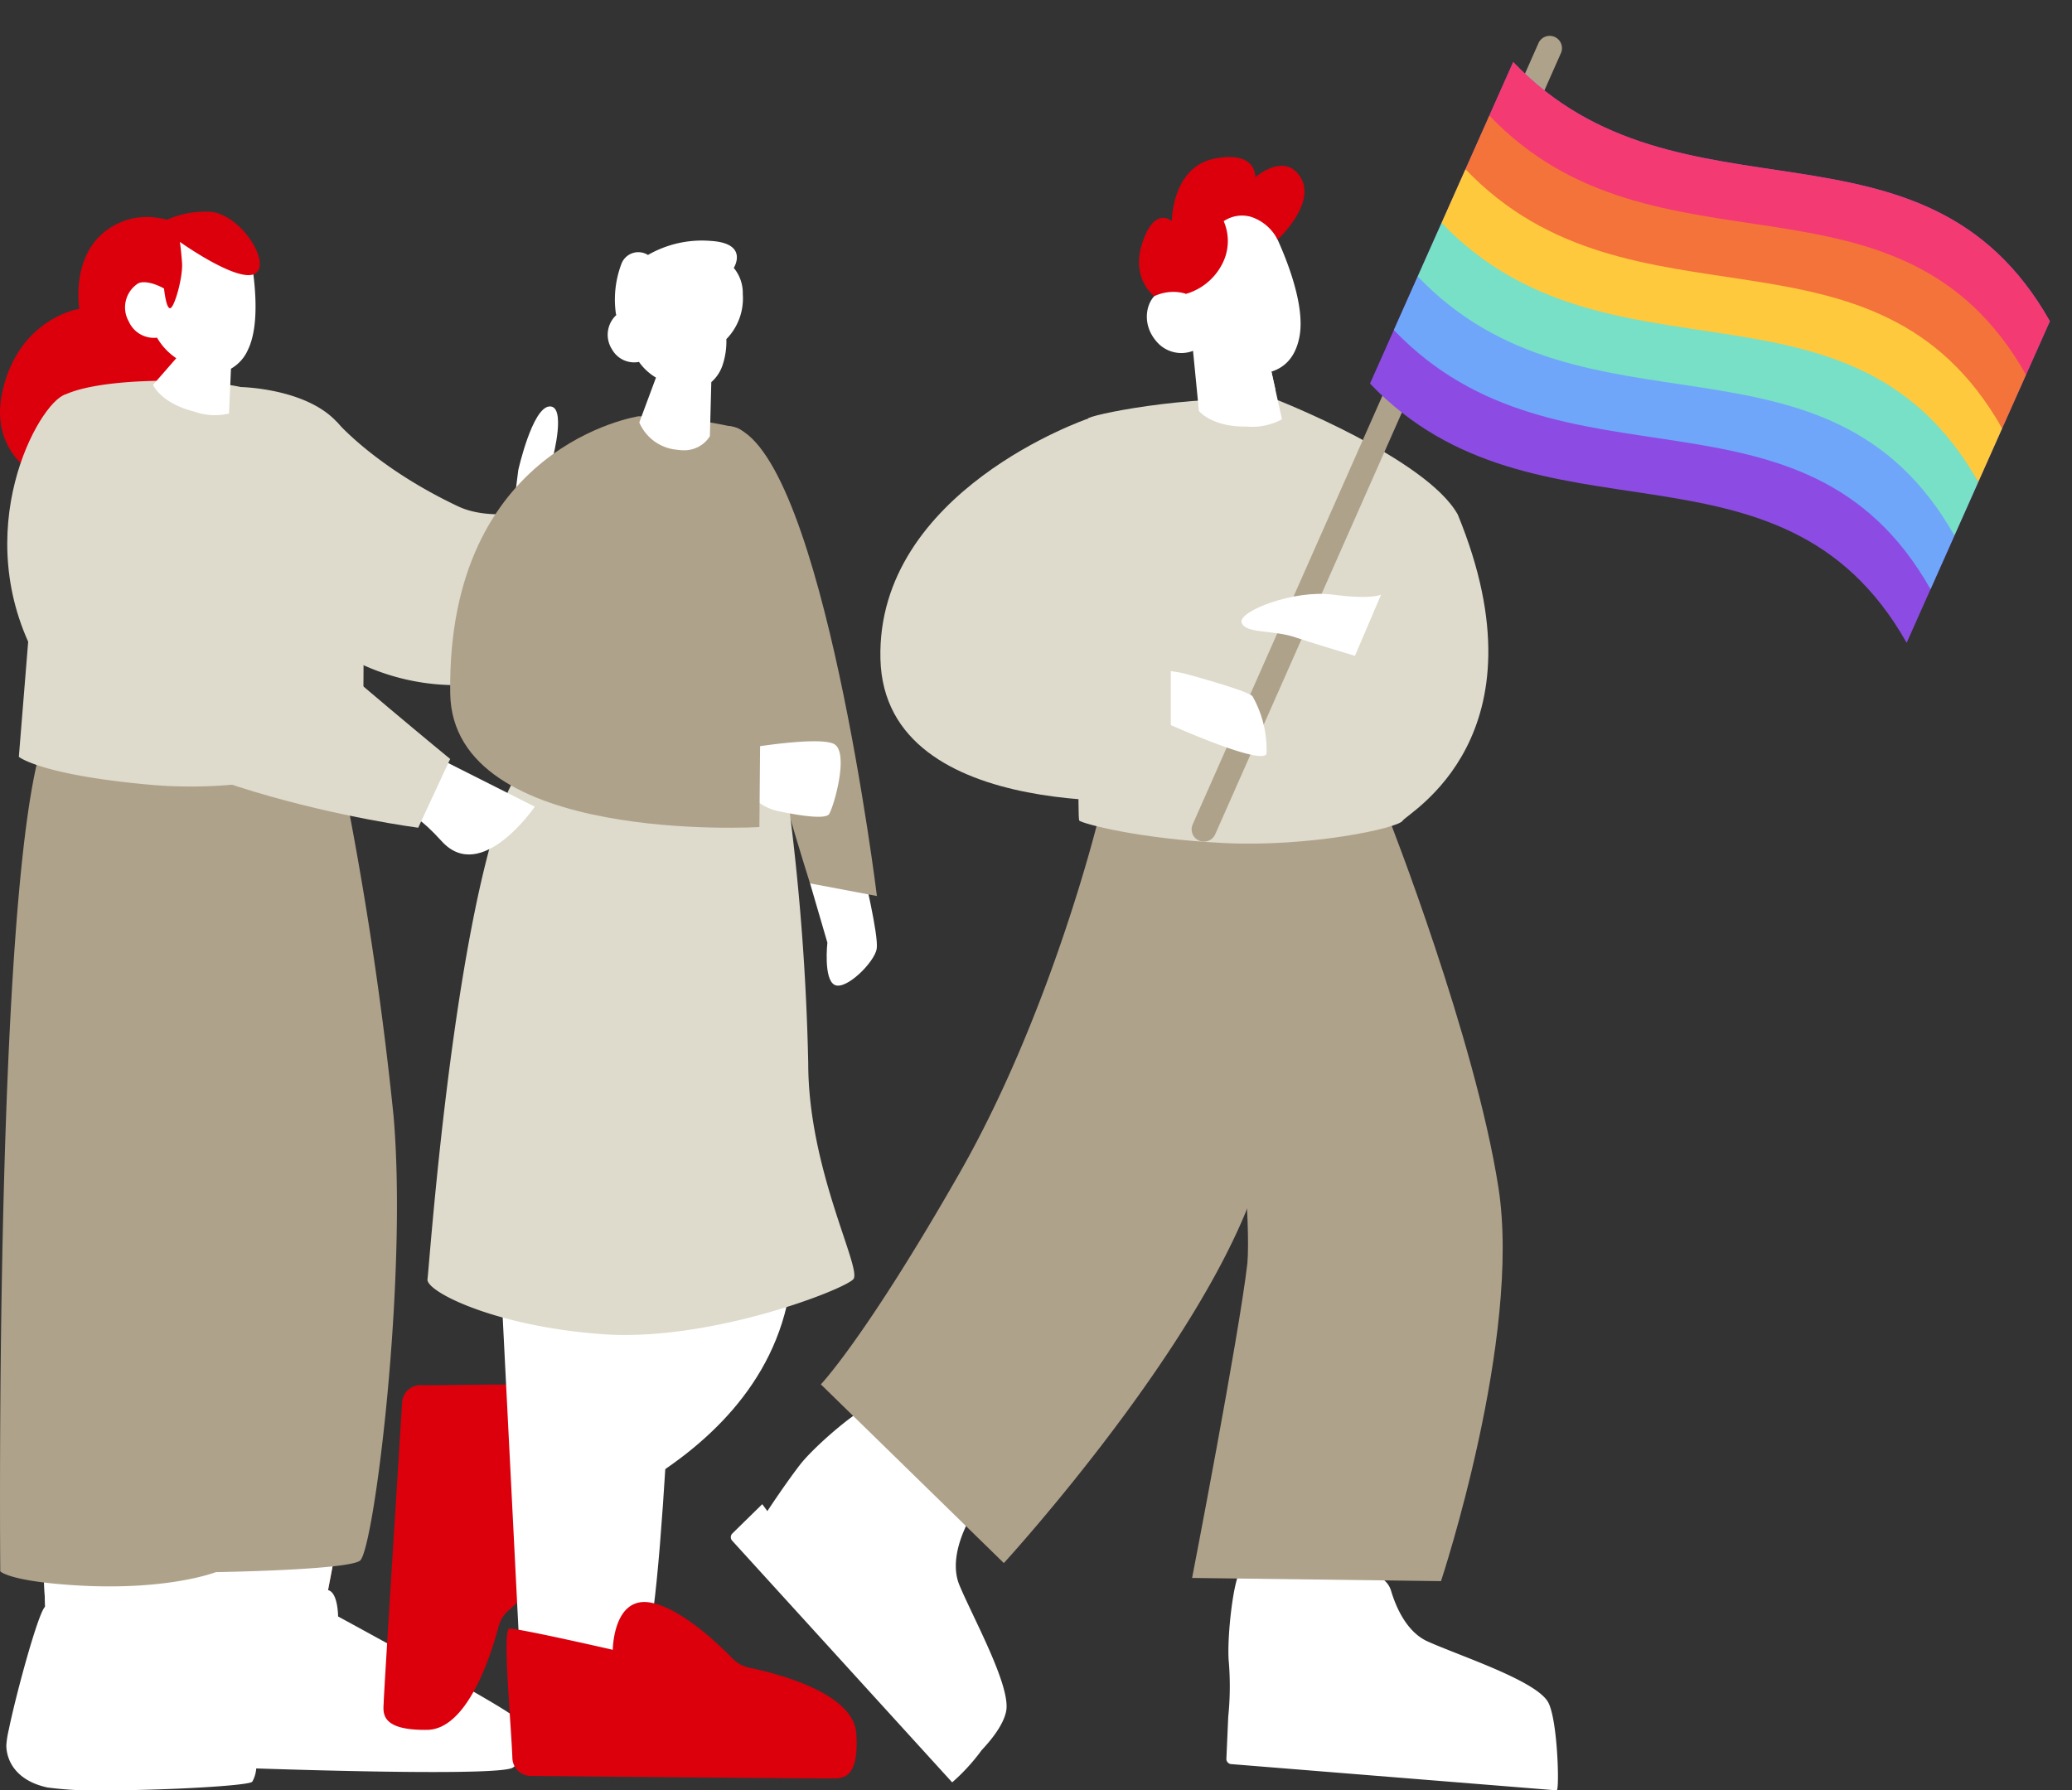 <svg xmlns="http://www.w3.org/2000/svg" xmlns:xlink="http://www.w3.org/1999/xlink" width="178.924" height="154.621" viewBox="0 0 178.924 154.621">
  <rect x="0" y="0" width="178.924" height="154.621" fill="#333333" stroke="none"/>
  <defs>
    <clipPath id="clip-path">
      <rect id="長方形_5878" data-name="長方形 5878" width="51.415" height="35.453" transform="translate(0 0)" fill="none"/>
    </clipPath>
    <clipPath id="clip-path-2">
      <rect id="長方形_5928" data-name="長方形 5928" width="75.723" height="136.338" transform="translate(0)" fill="none"/>
    </clipPath>
  </defs>
  <g id="グループ_17945" data-name="グループ 17945" transform="translate(-184.063 -4634.004)">
    <g id="ILLUST" transform="translate(184.063 4634.004)">
      <g id="グループ_16044" data-name="グループ 16044" transform="translate(63.108 0)">
        <path id="合体_72" data-name="合体 72" d="M.9,7.7c1.206,1.851,7.544,3.9,10.345,5.156,1.824.816,2.745,2.972,3.167,4.379a1.9,1.9,0,0,0,1.725,1.361c3.189.13,10.714.436,11.2.344.613-.112,1.3-5.736,1.078-7.945a25.986,25.986,0,0,1,.059-4.651l.158-3.608a.447.447,0,0,0-.413-.469L.106,0h0C-.142,0,.019,6.328.9,7.7ZM49.8,3.425c-.023.071-1.865,1.84-2.156,3.447-.384,2.175,2.85,8,4.034,10.832.775,1.844-.025,4.045-.677,5.361a1.9,1.9,0,0,0,.33,2.172c2.239,2.273,7.527,7.638,7.943,7.9.526.336,4.868-3.3,6.217-5.065s2.779-3.956,2.779-3.956l.441.6,2.58-2.529a.447.447,0,0,0,.019-.624L52.321.7A.029.029,0,0,0,52.3.7,16.954,16.954,0,0,0,49.8,3.425Z" transform="translate(71.427 154.621) rotate(180)" fill="#fff"/>
        <path id="パス_6380" data-name="パス 6380" d="M122.146,45.918s7.439,18.922,9.46,31.873-4.96,33.985-4.96,33.985l-21.493-.276s4.042-20.85,4.776-27.189c.551-6.981-3.306-37.2-3.306-37.2Z" transform="translate(-65.319 24.776)" fill="#afa28b"/>
        <path id="パス_6381" data-name="パス 6381" d="M142.083,45.656s-4.042,16.9-12.124,31.046-11.941,18.187-11.941,18.187l15.8,15.432s20.39-22.229,22.78-36.558a171.059,171.059,0,0,0,2.2-27.189Z" transform="translate(-110.241 24.67)" fill="#afa28b"/>
        <path id="パス_6383" data-name="パス 6383" d="M111.513,24.555S124.5,29.632,127.2,34.494c7.887,19.2-4.391,25.792-4.758,26.435s-8.037,2.3-15.456,1.929S94.886,61.2,94.52,60.929s.733-34.444.733-34.72,8.295-2.083,16.26-1.654" transform="translate(-64.423 9.948)" fill="#dedbcc"/>
        <path id="パス_6384" data-name="パス 6384" d="M118.707,17.193l.508,5.192s1.083,1.4,4.144,1.351a5.412,5.412,0,0,0,3.026-.627l-.574-2.6-.561-2.534-5.6-.669Z" transform="translate(-78.793 13.104)" fill="#fff"/>
        <path id="パス_6385" data-name="パス 6385" d="M119.114,17.274a1.711,1.711,0,0,0,.2.487c1.416,2.479,4.647,2.728,5.966,2.717l-.563-2.534Z" transform="translate(-78.259 13.137)" fill="#fff"/>
        <path id="パス_2904" data-name="パス 2904" d="M.916,75.255a1.062,1.062,0,0,0,1.2-.906L12.225,1.207a1.062,1.062,0,0,0-2.1-.291L.01,74.058a1.062,1.062,0,0,0,.906,1.2" transform="translate(60.289 0) rotate(16)" fill="#afa28b"/>
        <g id="グループ_15883" data-name="グループ 15883" transform="matrix(-0.914, -0.407, 0.407, -0.914, 101.396, 55.834)" clip-path="url(#clip-path)">
          <path id="パス_2906" data-name="パス 2906" d="M51.415,32.332C32.237,24.463,17.766,43.91,0,30.737V.349c17.766,13.173,32.237-6.274,51.415,1.6Z" transform="translate(0 0)" fill="#8c4ce3"/>
          <path id="パス_2907" data-name="パス 2907" d="M51.415,1.944C32.237-5.926,17.766,13.522,0,.348V5.413l10.745,8.428,40.67-6.833Z" transform="translate(0 5.065)" fill="#6fa6fa"/>
          <path id="パス_2908" data-name="パス 2908" d="M51.415,1.944C32.237-5.926,17.766,13.521,0,.349V5.413l10.444,8.521L51.415,7.009Z" transform="translate(0 10.129)" fill="#77e0c6"/>
          <path id="パス_2909" data-name="パス 2909" d="M51.415,1.944C32.237-5.926,17.766,13.521,0,.348V5.413l10.142,8.668L51.415,7.009Z" transform="translate(0 15.194)" fill="#ffc93e"/>
          <path id="パス_2910" data-name="パス 2910" d="M51.415,1.944C32.237-5.926,17.766,13.521,0,.349V5.413L8.737,13.27,51.415,7.009Z" transform="translate(0 20.259)" fill="#f4733a"/>
          <path id="パス_2911" data-name="パス 2911" d="M0,5.413V.348c17.766,13.173,32.237-6.274,51.415,1.6V7.009C32.237-.861,17.766,18.586,0,5.413" transform="translate(0 25.324)" fill="#f43a73"/>
        </g>
        <path id="パス_6371" data-name="パス 6371" d="M5.429,11.86s-.5-.791-.291-4.159S3.132-.372,2.174.023s-.395,2.811-.967,4.818C1,5.571,0,9.977,0,9.977Z" transform="matrix(0.07, -0.998, 0.998, 0.07, 43.937, 55.943)" fill="#fff"/>
        <path id="パス_6386" data-name="パス 6386" d="M128.1,9.729s3.363,6.244,2.641,9.967-4.083,3.422-6.123,2.882a6.578,6.578,0,0,1-3.062-1.681,2.806,2.806,0,0,1-3.183-.841c-1.381-1.622-.781-3.662.24-4.2a2.919,2.919,0,0,1,2.342.121l-1.141-1.8s3.361-9.906,8.285-4.443" transform="translate(-81.64 9.404)" fill="#fff"/>
        <path id="パス_6387" data-name="パス 6387" d="M121.388,17.108a5.107,5.107,0,0,0,3.249-2.852,4.285,4.285,0,0,0,0-3.422,2.813,2.813,0,0,1,2.41-.36,3.973,3.973,0,0,1,2.245,1.953s3.375-3.125,1.984-5.376-3.914,0-3.914,0,.18-2.342-3.513-1.62-3.692,5.4-3.692,5.4-1.441-1.351-2.522,1.8,1,4.682,1,4.682a3.837,3.837,0,0,1,2.755-.21" transform="translate(-82.074 8.269)" fill="#dc000c"/>
        <path id="パス_6388" data-name="パス 6388" d="M121.85,37.013a6.229,6.229,0,0,1,.7.146c1.229.336,5.295,1.472,5.774,1.925a9.42,9.42,0,0,1,1.221,4.949c-.238,1.17-8.553-2.572-8.553-2.572h-1.367l.179-4.753Z" transform="translate(-83.281 21.034)" fill="#fff"/>
        <path id="パス_6389" data-name="パス 6389" d="M143.447,21.36s-18.279,6.246-17.911,20.759,25.075,12.124,25.075,12.124V40.834Z" transform="translate(-112.616 14.798)" fill="#dedbcc"/>
      </g>
      <g id="グループ_15992" data-name="グループ 15992" transform="translate(0 18.284)" clip-path="url(#clip-path-2)">
        <path id="パス_5343" data-name="パス 5343" d="M10.751,15.788s1.205-5.38,2.683-5.489.32,4.329.32,4.329l4-1.534s4.558-1.271,5.464-.872-.585,1.873-.585,1.873,3.245-.973,2.789.608S22.752,17.2,22.752,17.2s3.172-1.122,2.456.73c-.389,1-7.365,5.228-12.066,5.076s-2.825-3.774-2.825-3.774Z" transform="translate(34.005 6.52)" fill="#fff"/>
        <path id="パス_5344" data-name="パス 5344" d="M16.794,16.631a.188.188,0,0,0,.144-.067.191.191,0,0,0-.02-.268l-4.037-3.449a.19.19,0,0,0-.247.289l4.035,3.449a.189.189,0,0,0,.124.046" transform="translate(38.214 8.106)" fill="#fff"/>
        <path id="パス_5345" data-name="パス 5345" d="M16.612,18.382a2.761,2.761,0,0,0,2.071-1.244c.527-.929.379-2.237-.439-3.892a.19.19,0,0,0-.341.168c.758,1.532.91,2.721.451,3.532A2.422,2.422,0,0,1,16.6,18a.19.19,0,0,0,.015.379" transform="translate(29.913 8.32)" fill="#fff"/>
        <path id="パス_5346" data-name="パス 5346" d="M41.151,27.339a20.813,20.813,0,0,1-14.192,6.49,19.479,19.479,0,0,1-14.027-4.96L15.605,11.1s3.353,3.936,10.5,7.315c4.21,1.989,11.6-.96,11.6-.96Z" transform="translate(13.453 7.031)" fill="#dedbcc"/>
        <path id="パス_6347" data-name="パス 6347" d="M28.561,3.014S24.29-1.188,19.982.82s-3.376,7.388-3.376,7.388-5.146.772-6.614,7.019S14.4,23.386,14.4,23.386l9.26-4.1Z" transform="translate(-9.757 0.176)" fill="#dc000c" stroke="rgba(0,0,0,0)" stroke-miterlimit="10" stroke-width="1"/>
        <path id="パス_5347" data-name="パス 5347" d="M42.694,67.935,40.775,78.011l-6.6,3.7-6.095-2.074.975-11.706Z" transform="translate(-12.825 43.013)" fill="#f17a5e"/>
        <path id="パス_5348" data-name="パス 5348" d="M45.33,71.109H31.084l-2.4,6.523L44.4,76Z" transform="translate(-16.449 45.022)" fill="#fff"/>
        <path id="合体_73" data-name="合体 73" d="M3.555,17.057C.787,16.464,0,14.685,0,13.4a8.247,8.247,0,0,1,.213-1.343C.856,8.923,2.782,1.855,3.356,1.441c.695-.5,2.168.993,2.168.993A10.806,10.806,0,0,1,10.287,1.05,6.824,6.824,0,0,1,13.8,1.6L14.4,0l6.736,2.285S26.91-.186,27.779.011s.869,2.276.869,2.276,13.924,7.56,15.113,8.594,1.187,3.554,0,4.447c-.953.711-16.17.283-22.181.084a2.735,2.735,0,0,1-.345,1.148c-.316.349-7.536.745-12.771.745A31.209,31.209,0,0,1,3.555,17.057Z" transform="translate(0.547 119.032)" fill="#fff"/>
        <path id="パス_5350" data-name="パス 5350" d="M49.34,68.691,47.82,79.163H36.572L36.1,68.691Z" transform="translate(-32.568 43.491)" fill="#fff"/>
        <path id="パス_5351" data-name="パス 5351" d="M48.048,77.133l.761-5.236H36.562l.238,5.236Z" transform="translate(-32.796 45.521)" fill="#fff"/>
        <path id="パス_5353" data-name="パス 5353" d="M54.6,30.942A308.2,308.2,0,0,1,59.36,61.871c1.23,14.146-1.707,37.624-2.907,38.436s-12.43.98-12.43.98-4.164,1.635-12.123,1.14c-5.776-.359-6.5-1.21-6.5-1.21s-.577-63.354,4.169-72.877c3.714-7.452,25.029,2.6,25.029,2.6" transform="translate(-25.377 16.202)" fill="#afa28b"/>
        <path id="パス_5354" data-name="パス 5354" d="M46.318,9.482s6.949.118,9.074,4.117S56.8,41.221,56.8,41.221a41.127,41.127,0,0,1-17.915,2.642c-9.836-.843-11.737-2.446-11.737-2.446l.893-11.009s.688-19.157,3.113-20.277c3.168-1.463,11.51-1.452,15.167-.648" transform="translate(-25.521 5.661)" fill="#dedbcc"/>
        <path id="合体_55" data-name="合体 55" d="M1.782,15.8A4.107,4.107,0,0,1,.8,13.74c-.319-1.75-.886-5.809.213-8.086a3.5,3.5,0,0,1,1.476-1.66l.055-1.284L2.66.122a5.278,5.278,0,0,1,3,.169C8.555,1.013,9.22,2.6,9.22,2.6L7.212,4.9A5.385,5.385,0,0,1,8.873,6.674a2.373,2.373,0,0,1,2.441,1.4,2.462,2.462,0,0,1-1.137,3.466,2.463,2.463,0,0,1-1.907-.616l.541,1.759s-2.642,4-5.177,4A2.452,2.452,0,0,1,1.782,15.8Z" transform="translate(22.434 17.553) rotate(180)" fill="#fff" stroke="rgba(0,0,0,0)" stroke-miterlimit="10" stroke-width="1"/>
        <path id="パス_5355" data-name="パス 5355" d="M4.576,35.183s1.367,5.626,1.176,6.769-2.637,3.591-3.624,3.114-.635-3.655-.635-3.655L0,36.3l2.161-2Z" transform="translate(69.954 21.713)" fill="#fff"/>
        <path id="パス_5356" data-name="パス 5356" d="M14.175,51.918S9.551,14.353,1.988,11.46C-4.923,8.816,8.4,50.827,8.4,50.827Z" transform="translate(61.549 7.181)" fill="#afa28b"/>
        <path id="パス_5361" data-name="パス 5361" d="M9.423,90.675S31.511,85.493,34.087,68.8c3.167-20.54-2.445-30.6-2.445-30.6L17.212,55.415,12.88,76.228,7.173,80.356,4,87.087Z" transform="translate(34.139 24.181)" fill="#fff"/>
        <path id="パス_5362" data-name="パス 5362" d="M17.854,63.507A1.585,1.585,0,0,1,19.5,62.073c3.441.041,11.161-.287,11.153.341-.01.8-2.3,8.814-2.3,8.814s4.765.287,3.869,3.6c-.688,2.538-3.758,5.45-5.148,6.668a2.859,2.859,0,0,0-.9,1.431c-.622,2.365-2.649,8.865-6.15,8.915-4.28.062-3.771-1.648-3.761-2.45.01-.688,1.243-20.333,1.592-25.882" transform="translate(16.874 39.27)" fill="#dc000c"/>
        <path id="パス_5363" data-name="パス 5363" d="M26.5,48.738s-1.266,40.01-2.961,44.243-10.966,0-10.966,0l-2.19-43.355Z" transform="translate(32.269 30.859)" fill="#fff"/>
        <path id="パス_5364" data-name="パス 5364" d="M31.543,34.071a208.038,208.038,0,0,1,1.569,21.486c0,9.178,4.669,17.728,3.895,18.624S24.653,79.6,15.364,78.933.081,75.247.234,74.181s2.146-29.8,6.807-41.764c2.778-7.133,12.536-2.49,12.536-2.49H30.934Z" transform="translate(36.682 18.009)" fill="#dedbcc"/>
        <path id="パス_5365" data-name="パス 5365" d="M14.2,42.81s11.033.676,15.462-1.481L29.4,28.067s-.608-15.35-3.952-16.274a38.155,38.155,0,0,0-8.4-.975L4.882,26.679Z" transform="translate(38.089 6.85)" fill="#afa28b"/>
        <path id="パス_5366" data-name="パス 5366" d="M3.092,88.54a1.586,1.586,0,0,1-1.519-1.566c-.142-3.438-.88-11.13-.255-11.154.8-.033,8.925,1.829,8.925,1.829s.034-4.774,3.385-4.053c2.571.552,5.642,3.461,6.933,4.785a2.877,2.877,0,0,0,1.476.818c2.4.495,8.994,2.174,9.232,5.667.289,4.272-1.447,3.853-2.246,3.887-.689.028-20.372-.158-25.932-.212" transform="translate(42.673 46.549)" fill="#dc000c"/>
        <path id="合体_56" data-name="合体 56" d="M2.852,1.214,2.729,5.887A3.327,3.327,0,0,0,1.775,7.3,6.465,6.465,0,0,0,1.43,9.6,5.011,5.011,0,0,0,.011,13.476,3.392,3.392,0,0,0,.79,15.749S-.555,17.87,2.766,18.08A9.342,9.342,0,0,0,8.2,16.867a1.559,1.559,0,0,0,2.3-.792,8.693,8.693,0,0,0,.456-4.363l-.048-.011A2.319,2.319,0,0,0,11.3,8.71,2.183,2.183,0,0,0,8.975,7.632,4.772,4.772,0,0,0,7.507,6.277L8.948,2.4A3.93,3.93,0,0,0,5.65.041,3.5,3.5,0,0,0,5.123,0,2.611,2.611,0,0,0,2.852,1.214Z" transform="translate(64.153 20.603) rotate(180)" fill="#fff" stroke="rgba(0,0,0,0)" stroke-miterlimit="10" stroke-width="1"/>
        <path id="パス_5373" data-name="パス 5373" d="M3.021,28.536s5.656-.937,7.045-.323.1,5.228-.358,6.057c-.286.524-2.675.131-4.4-.232A4.345,4.345,0,0,1,2.553,32.15l-.637-.982Z" transform="translate(61.902 17.731)" fill="#fff"/>
        <path id="パス_5374" data-name="パス 5374" d="M22.425,10.818S5.873,13.294,6.164,34.729c.178,13.14,26.7,11.564,26.7,11.564l.09-10.575-9.368-6.433Z" transform="translate(32.713 6.85)" fill="#afa28b"/>
        <path id="パス_5375" data-name="パス 5375" d="M20.387,28.5l9.606,4.841s-4.614,6.761-8.046,2.977-3.857-2.1-3.857-2.1Z" transform="translate(16.189 18.043)" fill="#fff"/>
        <path id="パス_5376" data-name="パス 5376" d="M60.81,41.146l-2.757,5.936S31.182,43.6,25.143,32.571s.121-22.173,2.424-22.9c1.264-.4,8.66,10.116,17.274,17.839,7.088,6.356,15.97,13.633,15.97,13.633" transform="translate(-21.939 6.119)" fill="#dedbcc"/>
        <path id="パス_8335" data-name="パス 8335" d="M40.9,1.706s-.183-1.863-.56-1.7-1.081,2.713-.995,3.911.188,1.808.188,1.808S34.41,2.07,33,3.007s1.455,5.433,4.217,5.321a7.86,7.86,0,0,0,3.97-.967s1.648.5,2.428-.434-.078-5.048-.078-5.048-.568.916-2.637-.173" transform="translate(55.064 8.331) rotate(180)" fill="#dc000c" stroke="rgba(0,0,0,0)" stroke-miterlimit="10" stroke-width="1"/>
      </g>
    </g>
  </g>
</svg>
